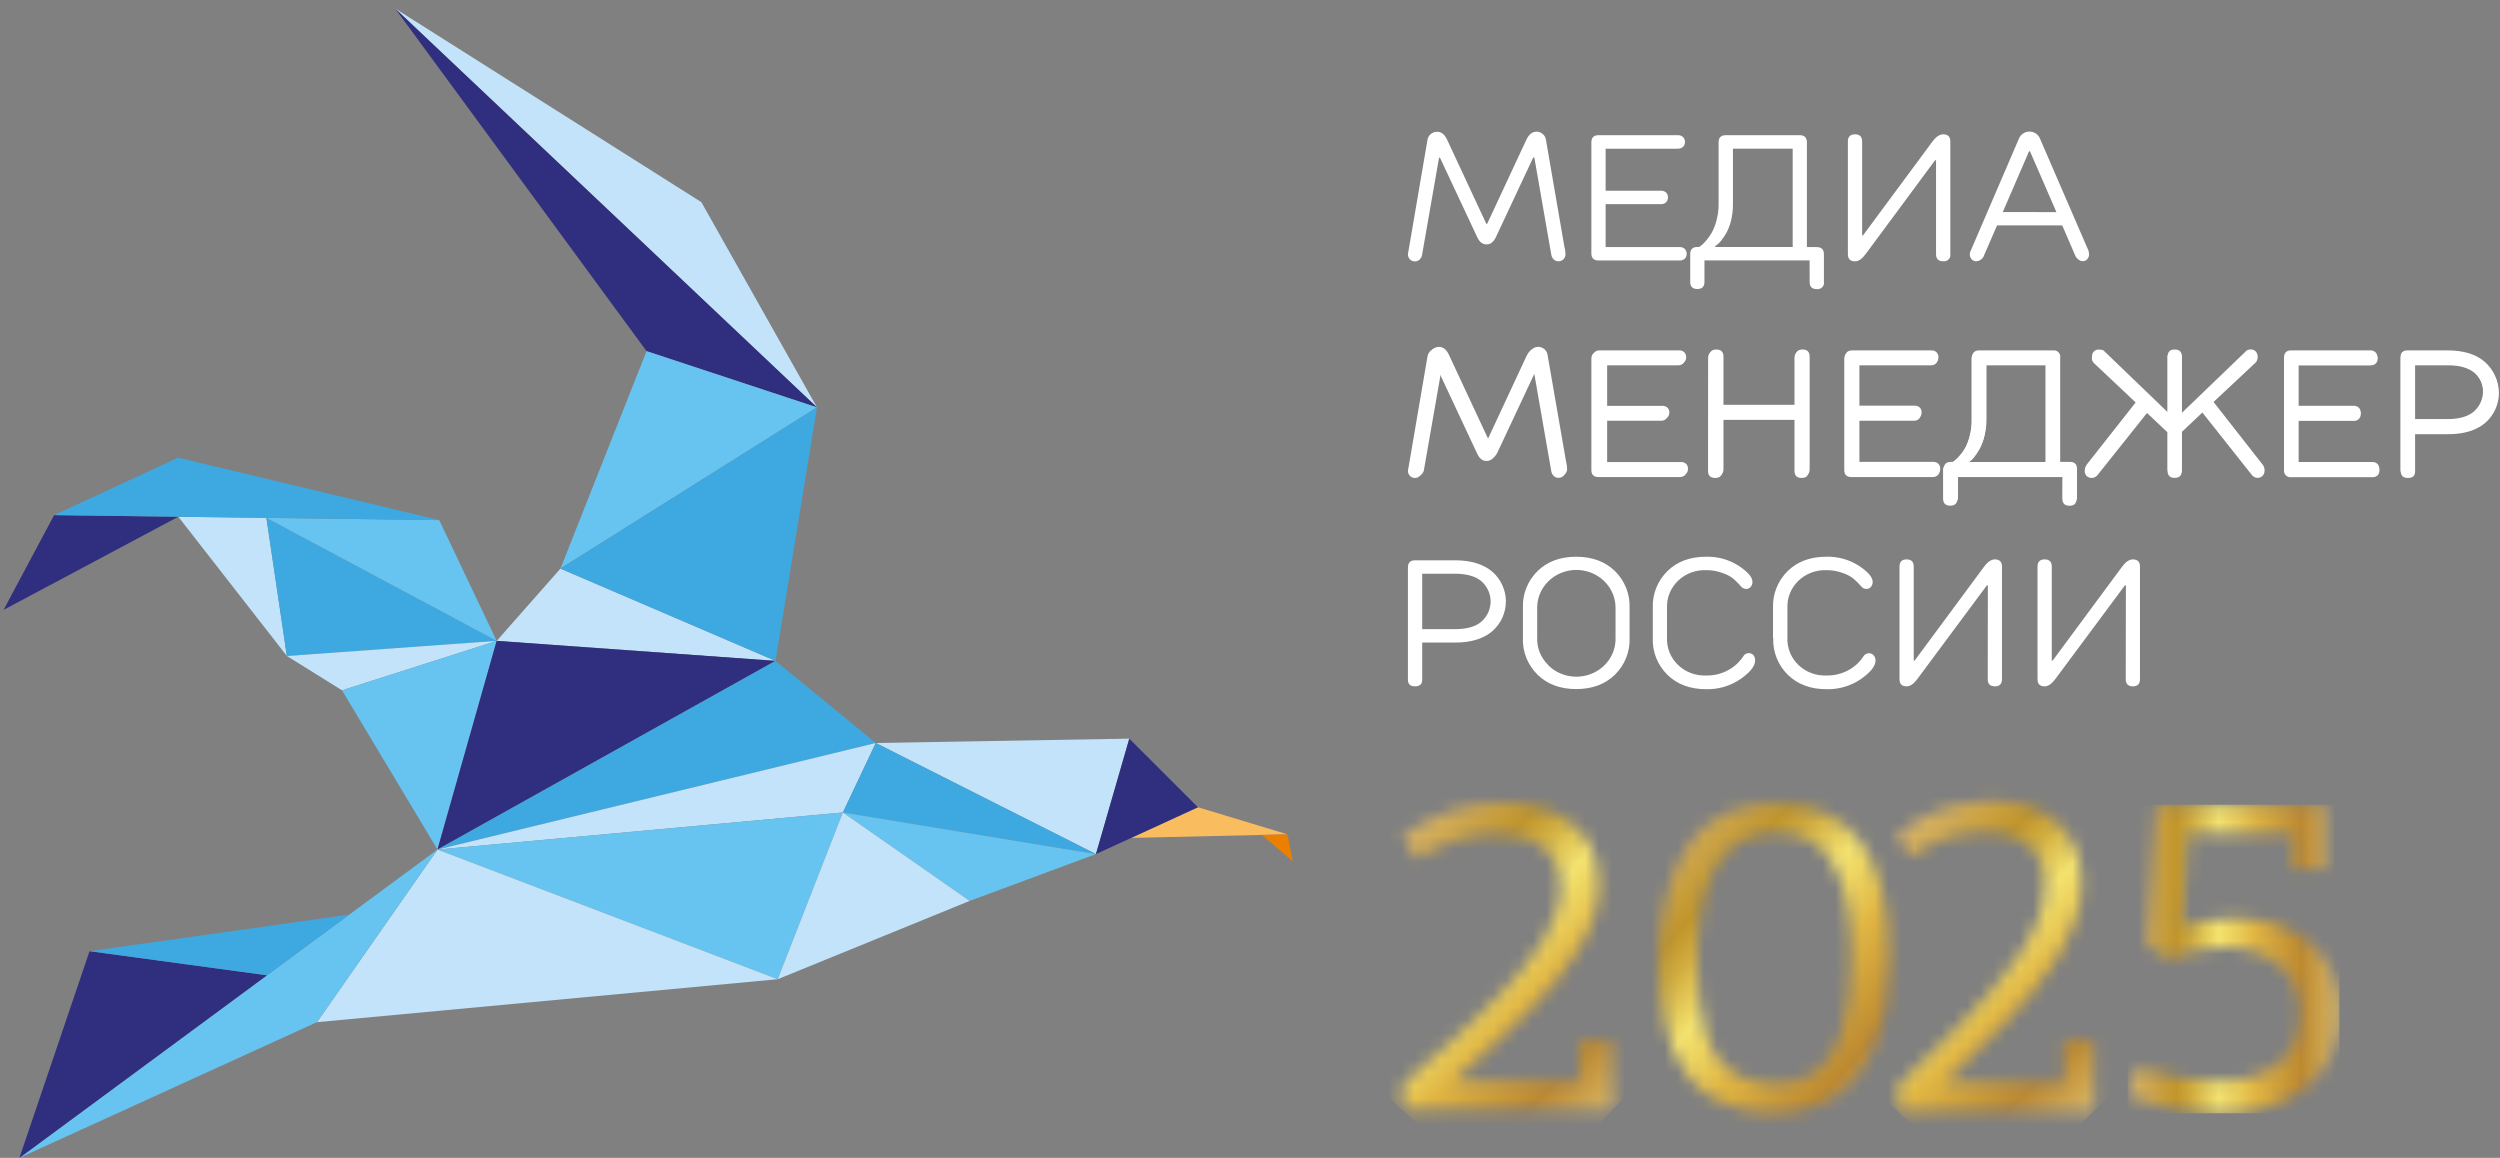 <svg width="190" height="88" viewBox="0 0 190 88" fill="none" xmlns="http://www.w3.org/2000/svg">
<rect x="0" y="0" width="190" height="88" fill="#808080" stroke="none"/>
<path fill-rule="evenodd" clip-rule="evenodd" d="M58.939 50.226L37.75 48.706L42.595 43.213L58.939 50.226Z" fill="#C2E3F9"/>
<path fill-rule="evenodd" clip-rule="evenodd" d="M91.045 61.351L97.852 63.411L85.977 63.68L91.045 61.351Z" fill="#F9BD60"/>
<path fill-rule="evenodd" clip-rule="evenodd" d="M95.906 63.454L98.247 65.469L97.852 63.411L95.906 63.454Z" fill="#EC7E00"/>
<path fill-rule="evenodd" clip-rule="evenodd" d="M62.091 30.96L53.304 15.363L30.033 0.648L62.091 30.96Z" fill="#C2E3F9"/>
<path fill-rule="evenodd" clip-rule="evenodd" d="M49.138 26.686L62.091 30.96L30.033 0.65L49.138 26.686Z" fill="#302E7E"/>
<path fill-rule="evenodd" clip-rule="evenodd" d="M49.138 26.688L42.594 43.213L62.091 30.961L49.138 26.688Z" fill="#67C3EF"/>
<path fill-rule="evenodd" clip-rule="evenodd" d="M42.594 43.213L58.937 50.227L62.091 30.961L42.594 43.213Z" fill="#3EA9E0"/>
<path fill-rule="evenodd" clip-rule="evenodd" d="M0.27 46.352L4.113 39.149L13.551 39.272L0.27 46.352Z" fill="#302E7E"/>
<path fill-rule="evenodd" clip-rule="evenodd" d="M13.551 39.273L21.802 49.856L20.248 39.358L13.551 39.273Z" fill="#C2E3F9"/>
<path fill-rule="evenodd" clip-rule="evenodd" d="M20.248 39.358L37.748 48.705L21.801 49.856L20.248 39.358Z" fill="#3EA9E0"/>
<path fill-rule="evenodd" clip-rule="evenodd" d="M21.803 49.856L25.994 52.464L37.749 48.705L21.803 49.856Z" fill="#C2E3F9"/>
<path fill-rule="evenodd" clip-rule="evenodd" d="M25.992 52.464L33.248 64.564L37.747 48.705L25.992 52.464Z" fill="#67C3EF"/>
<path fill-rule="evenodd" clip-rule="evenodd" d="M58.936 50.226L33.248 64.564L37.747 48.705L58.936 50.226Z" fill="#302E7E"/>
<path fill-rule="evenodd" clip-rule="evenodd" d="M58.936 50.226L66.558 56.467L33.248 64.566L58.936 50.226Z" fill="#3EA9E0"/>
<path fill-rule="evenodd" clip-rule="evenodd" d="M66.559 56.467L83.291 64.91L85.826 56.136L66.559 56.467Z" fill="#C2E3F9"/>
<path fill-rule="evenodd" clip-rule="evenodd" d="M85.826 56.138L91.042 61.351L83.291 64.91L85.826 56.138Z" fill="#302E7E"/>
<path fill-rule="evenodd" clip-rule="evenodd" d="M66.559 56.467L64.06 61.747L33.254 64.564L66.559 56.467Z" fill="#C2E3F9"/>
<path fill-rule="evenodd" clip-rule="evenodd" d="M66.56 56.467L83.292 64.91L64.061 61.747L66.56 56.467Z" fill="#3EA9E0"/>
<path fill-rule="evenodd" clip-rule="evenodd" d="M64.061 61.747L73.698 68.468L83.292 64.911L64.061 61.747Z" fill="#67C3EF"/>
<path fill-rule="evenodd" clip-rule="evenodd" d="M33.248 64.564L59.106 74.421L64.058 61.747L33.248 64.564Z" fill="#67C3EF"/>
<path fill-rule="evenodd" clip-rule="evenodd" d="M64.058 61.747L73.695 68.468L59.105 74.421L64.058 61.747Z" fill="#C2E3F9"/>
<path fill-rule="evenodd" clip-rule="evenodd" d="M33.249 64.566L59.108 74.421L24.088 77.686L33.249 64.566Z" fill="#C2E3F9"/>
<path fill-rule="evenodd" clip-rule="evenodd" d="M1.475 87.999L33.249 64.564L24.087 77.685L1.475 87.999Z" fill="#67C3EF"/>
<path fill-rule="evenodd" clip-rule="evenodd" d="M6.806 72.29L20.291 74.122L1.475 88.001L6.806 72.29Z" fill="#302E7E"/>
<path fill-rule="evenodd" clip-rule="evenodd" d="M6.809 72.289L26.547 69.511L20.293 74.122L6.809 72.289Z" fill="#3EA9E0"/>
<path fill-rule="evenodd" clip-rule="evenodd" d="M20.248 39.358L37.746 48.705L33.382 39.528L20.248 39.358Z" fill="#67C3EF"/>
<path fill-rule="evenodd" clip-rule="evenodd" d="M13.534 34.784L4.113 39.15L33.384 39.529L13.534 34.784Z" fill="#3EA9E0"/>
<path fill-rule="evenodd" clip-rule="evenodd" d="M116.875 26.358C117.057 26.353 117.235 26.416 117.37 26.534C117.502 26.645 117.588 26.797 117.613 26.964L119.011 35.02C119.063 35.224 119.093 35.431 119.1 35.64C119.101 35.781 119.048 35.917 118.953 36.023C118.904 36.075 118.844 36.117 118.777 36.144C118.71 36.172 118.637 36.185 118.564 36.182C118.5 36.184 118.435 36.172 118.376 36.149C118.316 36.126 118.261 36.091 118.216 36.046C118.117 35.955 118.051 35.835 118.029 35.704L116.741 28.319H116.652L113.822 34.354C113.65 34.719 113.413 34.904 113.112 34.904C112.811 34.904 112.581 34.719 112.411 34.362L109.583 28.328H109.51L108.22 35.713C108.198 35.843 108.133 35.964 108.034 36.055C107.988 36.099 107.934 36.134 107.874 36.157C107.813 36.18 107.749 36.192 107.684 36.191C107.611 36.193 107.539 36.18 107.472 36.153C107.404 36.125 107.344 36.084 107.296 36.031C107.2 35.925 107.148 35.789 107.148 35.648L107.253 35.031L108.637 26.973C108.663 26.806 108.749 26.654 108.88 26.543C109.017 26.423 109.196 26.36 109.38 26.366C109.686 26.366 109.936 26.571 110.123 26.975L113.096 33.345H113.159L116.134 26.977C116.321 26.57 116.569 26.366 116.877 26.366M127.612 27.657H122.144V30.844H126.329C126.401 30.84 126.473 30.849 126.542 30.873C126.61 30.896 126.673 30.932 126.726 30.979C126.774 31.027 126.812 31.084 126.836 31.147C126.861 31.209 126.872 31.276 126.869 31.343C126.872 31.411 126.861 31.48 126.836 31.544C126.812 31.608 126.774 31.667 126.726 31.717C126.674 31.767 126.612 31.805 126.543 31.83C126.475 31.855 126.402 31.866 126.329 31.861H122.144V35.115H127.746C127.819 35.11 127.892 35.12 127.961 35.145C128.03 35.169 128.093 35.206 128.145 35.255C128.194 35.305 128.231 35.364 128.256 35.428C128.28 35.493 128.291 35.561 128.288 35.629C128.291 35.697 128.28 35.764 128.255 35.827C128.231 35.89 128.194 35.948 128.145 35.997C128.091 36.044 128.028 36.079 127.96 36.102C127.891 36.124 127.818 36.133 127.746 36.128H121.602C121.527 36.137 121.451 36.129 121.379 36.105C121.308 36.08 121.244 36.041 121.191 35.988C121.139 35.936 121.099 35.873 121.077 35.803C121.054 35.734 121.048 35.66 121.059 35.588V27.171C121.047 27.099 121.053 27.025 121.076 26.955C121.098 26.885 121.138 26.822 121.19 26.769C121.243 26.717 121.307 26.677 121.379 26.652C121.45 26.628 121.527 26.62 121.602 26.629H127.612C127.685 26.624 127.758 26.635 127.826 26.66C127.894 26.685 127.956 26.723 128.007 26.773C128.055 26.823 128.093 26.882 128.118 26.946C128.142 27.01 128.153 27.079 128.15 27.147C128.153 27.214 128.142 27.281 128.117 27.344C128.092 27.407 128.055 27.464 128.007 27.513C127.954 27.559 127.892 27.595 127.824 27.618C127.756 27.641 127.684 27.65 127.612 27.646M129.909 27.108C129.909 26.745 130.087 26.562 130.444 26.562C130.801 26.562 130.984 26.745 130.984 27.108V30.764H136.457V27.108C136.457 26.745 136.635 26.562 136.995 26.562C137.354 26.562 137.533 26.745 137.533 27.108V35.644C137.533 36.005 137.354 36.186 136.995 36.186C136.635 36.186 136.457 36.005 136.457 35.644V31.773H130.984V35.644C130.984 36.005 130.806 36.186 130.444 36.186C130.083 36.186 129.909 36.005 129.909 35.644V27.108ZM146.786 27.646H141.315V30.833H145.502C145.575 30.829 145.647 30.838 145.716 30.861C145.784 30.885 145.846 30.921 145.9 30.969C145.948 31.017 145.985 31.074 146.009 31.136C146.033 31.199 146.044 31.265 146.04 31.332C146.047 31.47 145.996 31.605 145.9 31.706C145.848 31.756 145.786 31.795 145.717 31.82C145.649 31.845 145.575 31.855 145.502 31.851H141.315V35.104H146.922C146.994 35.1 147.067 35.11 147.135 35.134C147.203 35.158 147.265 35.195 147.317 35.244C147.413 35.346 147.464 35.481 147.457 35.618C147.461 35.686 147.45 35.753 147.426 35.816C147.402 35.879 147.365 35.937 147.317 35.986C147.264 36.033 147.201 36.068 147.133 36.091C147.065 36.114 146.993 36.123 146.922 36.117H140.775C140.416 36.117 140.238 35.939 140.238 35.578V27.171C140.238 26.809 140.416 26.629 140.775 26.629H146.781C146.854 26.625 146.927 26.636 146.995 26.66C147.063 26.685 147.124 26.724 147.176 26.773C147.225 26.823 147.263 26.881 147.288 26.946C147.313 27.01 147.324 27.078 147.321 27.147C147.324 27.214 147.312 27.281 147.287 27.344C147.262 27.407 147.225 27.464 147.176 27.513C147.123 27.559 147.06 27.595 146.993 27.617C146.925 27.64 146.853 27.65 146.781 27.646M156.771 36.117H148.81V37.745C148.81 38.109 148.631 38.289 148.272 38.289C147.913 38.289 147.73 38.109 147.73 37.745V35.644C147.73 35.283 147.908 35.104 148.272 35.104H148.402C148.439 35.079 148.493 35.036 148.56 34.995C148.691 34.888 148.812 34.769 148.919 34.64C149.091 34.449 149.24 34.24 149.366 34.018C149.524 33.727 149.644 33.418 149.725 33.098C149.835 32.691 149.89 32.271 149.888 31.851V27.171C149.888 26.809 150.066 26.629 150.428 26.629H156.032C156.107 26.62 156.183 26.628 156.255 26.653C156.326 26.678 156.39 26.718 156.443 26.77C156.495 26.823 156.534 26.886 156.557 26.956C156.58 27.025 156.586 27.099 156.574 27.171V35.104H157.313C157.673 35.104 157.853 35.283 157.853 35.644V37.745C157.853 38.109 157.673 38.289 157.313 38.289C156.954 38.289 156.771 38.109 156.771 37.745V36.117ZM149.616 35.042V35.111H155.485V27.646H150.973V31.851C150.975 32.265 150.928 32.678 150.832 33.083C150.759 33.4 150.644 33.707 150.491 33.997C150.376 34.204 150.245 34.404 150.1 34.593C150.007 34.727 149.89 34.845 149.754 34.941L149.616 35.042ZM162.375 30.504L159.134 27.452C159.048 27.36 159.001 27.239 159.005 27.115C158.993 27.042 158.999 26.967 159.022 26.896C159.045 26.826 159.085 26.761 159.138 26.708C159.192 26.655 159.258 26.615 159.33 26.591C159.403 26.566 159.48 26.559 159.556 26.568C159.619 26.568 159.681 26.576 159.741 26.592L159.869 26.629L159.907 26.672L164.741 31.323V27.1C164.741 26.741 164.917 26.562 165.281 26.562C165.645 26.562 165.823 26.745 165.823 27.108V31.375L170.684 26.7C170.726 26.655 170.777 26.619 170.835 26.596C170.892 26.572 170.954 26.56 171.017 26.562C171.092 26.553 171.168 26.561 171.239 26.586C171.31 26.61 171.375 26.65 171.428 26.702C171.48 26.754 171.52 26.817 171.543 26.887C171.566 26.956 171.572 27.03 171.561 27.102C171.562 27.162 171.55 27.222 171.525 27.278C171.508 27.323 171.484 27.365 171.454 27.403L171.427 27.444L168.178 30.483L171.958 35.307C172.037 35.404 172.083 35.521 172.092 35.644C172.096 35.717 172.084 35.789 172.058 35.857C172.032 35.925 171.992 35.987 171.941 36.04C171.891 36.09 171.831 36.129 171.764 36.154C171.698 36.179 171.626 36.19 171.555 36.186C171.486 36.186 171.418 36.171 171.356 36.141C171.299 36.114 171.246 36.08 171.197 36.04L171.146 35.986L167.383 31.233L165.821 32.709V35.642C165.821 36.005 165.636 36.186 165.279 36.186C164.922 36.186 164.739 36.005 164.739 35.644V32.732L163.176 31.261L159.411 35.993C159.359 36.05 159.296 36.096 159.225 36.13C159.154 36.163 159.077 36.182 158.998 36.186C158.925 36.19 158.852 36.179 158.784 36.153C158.715 36.128 158.653 36.09 158.601 36.04C158.501 35.931 158.448 35.789 158.454 35.644C158.456 35.592 158.469 35.541 158.492 35.494C158.509 35.447 158.533 35.403 158.563 35.362L158.592 35.307L162.375 30.504ZM180.136 27.652H174.679V30.84H178.868C178.94 30.836 179.012 30.846 179.08 30.869C179.148 30.892 179.21 30.928 179.263 30.975C179.312 31.023 179.35 31.08 179.374 31.142C179.399 31.205 179.41 31.272 179.406 31.339C179.409 31.407 179.399 31.475 179.374 31.54C179.349 31.604 179.312 31.663 179.263 31.713C179.212 31.762 179.15 31.801 179.082 31.826C179.014 31.851 178.941 31.861 178.868 31.857H174.679V35.111H180.281C180.354 35.106 180.427 35.116 180.496 35.14C180.565 35.164 180.628 35.202 180.68 35.251C180.729 35.301 180.767 35.359 180.791 35.424C180.816 35.488 180.827 35.556 180.823 35.625C180.827 35.692 180.816 35.76 180.791 35.823C180.767 35.886 180.729 35.944 180.68 35.993C180.626 36.04 180.563 36.075 180.494 36.098C180.425 36.121 180.351 36.129 180.279 36.124H174.128C173.771 36.124 173.59 35.945 173.59 35.584V27.171C173.59 26.809 173.771 26.629 174.128 26.629H180.14C180.213 26.625 180.286 26.636 180.355 26.661C180.423 26.685 180.485 26.724 180.538 26.773C180.634 26.875 180.686 27.009 180.68 27.147C180.683 27.214 180.671 27.281 180.647 27.343C180.622 27.406 180.585 27.464 180.538 27.513C180.428 27.605 180.286 27.653 180.14 27.646M182.973 26.629H186.012C187.229 26.629 188.174 26.92 188.847 27.504C189.167 27.79 189.423 28.137 189.597 28.523C189.772 28.909 189.862 29.326 189.862 29.747C189.862 30.168 189.772 30.585 189.597 30.971C189.423 31.357 189.167 31.704 188.847 31.99C188.173 32.575 187.227 32.867 186.01 32.866H183.513V35.685C183.513 36.021 183.336 36.186 182.973 36.186C182.609 36.186 182.435 36.021 182.435 35.685V27.171C182.435 26.809 182.613 26.629 182.973 26.629ZM186.012 27.646H183.513V31.851H186.012C186.905 31.851 187.575 31.655 188.021 31.27C188.238 31.075 188.411 30.839 188.529 30.577C188.647 30.315 188.708 30.032 188.708 29.746C188.708 29.46 188.647 29.177 188.529 28.915C188.411 28.653 188.238 28.417 188.021 28.222C187.575 27.84 186.892 27.646 186.012 27.646Z" fill="white"/>
<path d="M116.749 10.004C116.932 9.998 117.111 10.063 117.246 10.183C117.379 10.293 117.466 10.446 117.49 10.613L118.882 18.689C118.939 18.893 118.972 19.103 118.978 19.315C118.979 19.455 118.926 19.59 118.831 19.695C118.782 19.748 118.722 19.79 118.654 19.818C118.587 19.846 118.514 19.859 118.44 19.857C118.376 19.858 118.312 19.846 118.252 19.823C118.192 19.799 118.138 19.765 118.092 19.721C117.992 19.63 117.926 19.51 117.903 19.379L116.61 11.974H116.523L113.687 18.024C113.515 18.392 113.28 18.575 112.975 18.575C112.669 18.575 112.443 18.392 112.272 18.033L109.437 11.983H109.368L108.074 19.388C108.05 19.518 107.985 19.638 107.886 19.73C107.793 19.818 107.668 19.866 107.538 19.865C107.464 19.868 107.391 19.855 107.324 19.827C107.256 19.799 107.196 19.757 107.147 19.704C107.051 19.599 106.999 19.463 107 19.323L107.107 18.706L108.489 10.624C108.515 10.458 108.601 10.306 108.732 10.194C108.87 10.074 109.051 10.01 109.236 10.015C109.544 10.015 109.792 10.22 109.984 10.624L112.961 17.011H113.024L116.001 10.624C116.193 10.217 116.447 10.013 116.746 10.013M127.506 11.303H122.027V14.495H126.225C126.297 14.491 126.37 14.501 126.438 14.524C126.506 14.547 126.569 14.583 126.622 14.63C126.67 14.68 126.708 14.738 126.733 14.802C126.757 14.865 126.768 14.933 126.765 15C126.768 15.068 126.757 15.136 126.732 15.2C126.708 15.264 126.67 15.323 126.622 15.373C126.57 15.421 126.508 15.459 126.439 15.484C126.371 15.508 126.298 15.519 126.225 15.514H122.027V18.777H127.644C127.718 18.773 127.791 18.783 127.86 18.808C127.928 18.832 127.991 18.87 128.044 18.919C128.141 19.021 128.192 19.155 128.187 19.293C128.19 19.361 128.179 19.428 128.154 19.491C128.13 19.554 128.092 19.612 128.044 19.661C127.935 19.755 127.791 19.804 127.644 19.796H121.487C121.125 19.796 120.944 19.616 120.944 19.252V10.822C120.944 10.458 121.125 10.275 121.487 10.275H127.513C127.585 10.27 127.658 10.28 127.726 10.304C127.794 10.328 127.856 10.366 127.907 10.415C127.959 10.464 127.998 10.523 128.024 10.589C128.049 10.654 128.06 10.724 128.055 10.794C128.058 10.861 128.048 10.929 128.023 10.992C127.998 11.055 127.961 11.113 127.912 11.162C127.859 11.209 127.795 11.245 127.727 11.268C127.658 11.292 127.585 11.301 127.513 11.297M137.529 19.79H129.539V21.422C129.539 21.784 129.358 21.964 128.997 21.964C128.638 21.964 128.457 21.784 128.457 21.422V19.315C128.457 18.953 128.638 18.77 128.997 18.77H129.133L129.289 18.661C129.419 18.554 129.539 18.436 129.646 18.308C129.817 18.116 129.967 17.907 130.093 17.684C130.249 17.391 130.37 17.08 130.452 16.76C130.562 16.351 130.616 15.93 130.613 15.508V10.822C130.613 10.458 130.794 10.275 131.155 10.275H136.782C137.143 10.275 137.324 10.458 137.324 10.822V18.779H138.076C138.435 18.779 138.618 18.962 138.618 19.323V21.431C138.63 21.503 138.625 21.577 138.602 21.646C138.579 21.716 138.54 21.78 138.488 21.832C138.435 21.885 138.37 21.925 138.299 21.949C138.228 21.974 138.151 21.982 138.076 21.973C137.714 21.973 137.534 21.792 137.534 21.431L137.529 19.79ZM130.356 18.702V18.77H136.244V11.297H131.704V15.508C131.707 15.924 131.66 16.339 131.564 16.745C131.491 17.063 131.377 17.372 131.224 17.663C131.108 17.871 130.977 18.071 130.831 18.261C130.737 18.394 130.62 18.511 130.486 18.607L130.356 18.702ZM147.139 12.179H147.066L141.788 19.312C141.515 19.68 141.247 19.861 140.98 19.861C140.62 19.861 140.439 19.68 140.439 19.319V10.753C140.439 10.392 140.62 10.209 140.982 10.209C141.343 10.209 141.522 10.392 141.522 10.753V17.887H141.591L146.869 10.753C147.139 10.392 147.409 10.209 147.68 10.209C148.043 10.209 148.224 10.392 148.224 10.753V19.315C148.236 19.387 148.231 19.461 148.208 19.531C148.185 19.601 148.146 19.665 148.093 19.717C148.04 19.77 147.975 19.81 147.903 19.834C147.832 19.858 147.755 19.866 147.68 19.857C147.32 19.857 147.139 19.676 147.139 19.315V12.179ZM153.433 10.549C153.492 10.388 153.601 10.249 153.746 10.151C153.89 10.053 154.062 10 154.239 10C154.416 10 154.588 10.053 154.732 10.151C154.876 10.249 154.986 10.388 155.045 10.549L158.631 18.835C158.713 18.981 158.761 19.142 158.769 19.308C158.777 19.45 158.728 19.59 158.631 19.698C158.591 19.745 158.541 19.784 158.483 19.81C158.425 19.836 158.362 19.849 158.299 19.848C158.179 19.848 158.064 19.808 157.973 19.734C157.882 19.67 157.807 19.588 157.75 19.495L157.696 19.371L156.73 17.132H151.775L150.797 19.386C150.76 19.516 150.68 19.632 150.57 19.717C150.459 19.801 150.324 19.85 150.184 19.857C150.119 19.858 150.055 19.845 149.996 19.819C149.937 19.793 149.885 19.754 149.844 19.706C149.748 19.598 149.698 19.457 149.706 19.315C149.707 19.241 149.723 19.168 149.753 19.1C149.786 19.026 149.811 18.968 149.831 18.927L149.867 18.839L153.433 10.549ZM156.288 16.121L154.279 11.499H154.208L152.21 16.117L156.288 16.121Z" fill="white"/>
<path d="M116.748 26.474C116.932 26.469 117.11 26.532 117.246 26.65C117.378 26.761 117.465 26.913 117.489 27.08L118.882 35.15C118.938 35.353 118.97 35.563 118.978 35.773C118.978 35.913 118.926 36.049 118.831 36.154C118.782 36.207 118.722 36.249 118.654 36.277C118.587 36.305 118.513 36.318 118.44 36.315C118.376 36.317 118.311 36.306 118.252 36.282C118.192 36.259 118.137 36.224 118.092 36.18C117.993 36.088 117.927 35.968 117.902 35.838L116.61 28.433H116.523L113.689 34.483C113.517 34.853 113.282 35.034 112.977 35.034C112.671 35.034 112.445 34.853 112.274 34.494L109.439 28.442H109.37L108.075 35.846C108.053 35.977 107.987 36.097 107.888 36.188C107.842 36.232 107.788 36.267 107.728 36.29C107.668 36.313 107.604 36.325 107.54 36.324C107.466 36.326 107.393 36.313 107.326 36.285C107.258 36.257 107.198 36.216 107.149 36.163C107.053 36.058 107 35.922 107.002 35.782L107.109 35.165L108.491 27.085C108.518 26.919 108.604 26.767 108.734 26.655C108.873 26.536 109.053 26.473 109.238 26.478C109.546 26.478 109.795 26.681 109.984 27.087L112.963 33.474H113.026L116.003 27.085C116.195 26.676 116.449 26.474 116.748 26.474ZM127.508 27.764H122.027V30.958H126.225C126.297 30.954 126.37 30.964 126.438 30.987C126.506 31.011 126.569 31.048 126.622 31.096C126.67 31.144 126.708 31.201 126.733 31.263C126.757 31.326 126.768 31.392 126.765 31.459C126.768 31.528 126.757 31.596 126.732 31.66C126.708 31.724 126.67 31.783 126.622 31.833C126.57 31.883 126.508 31.921 126.439 31.945C126.371 31.97 126.298 31.98 126.225 31.975H122.027V35.24H127.644C127.716 35.234 127.789 35.243 127.857 35.267C127.925 35.29 127.987 35.328 128.038 35.377C128.09 35.425 128.13 35.484 128.155 35.55C128.181 35.615 128.192 35.685 128.186 35.754C128.19 35.822 128.179 35.889 128.155 35.952C128.13 36.015 128.092 36.073 128.044 36.122C127.99 36.169 127.927 36.205 127.858 36.228C127.79 36.252 127.717 36.262 127.644 36.257H121.487C121.125 36.257 120.944 36.077 120.944 35.715V27.289C120.944 26.926 121.125 26.745 121.487 26.745H127.512C127.586 26.741 127.659 26.751 127.728 26.775C127.797 26.8 127.859 26.838 127.912 26.887C127.961 26.938 127.998 26.997 128.023 27.062C128.047 27.127 128.058 27.196 128.055 27.265C128.058 27.332 128.047 27.399 128.022 27.461C127.998 27.524 127.96 27.581 127.912 27.629C127.858 27.676 127.795 27.712 127.727 27.736C127.658 27.759 127.585 27.769 127.512 27.764M129.818 27.22C129.818 26.859 129.999 26.676 130.358 26.676C130.717 26.676 130.898 26.859 130.898 27.22V30.891H136.382V27.22C136.382 26.859 136.563 26.676 136.922 26.676C137.281 26.676 137.464 26.859 137.464 27.22V35.782C137.464 36.143 137.283 36.324 136.922 36.324C136.563 36.324 136.382 36.143 136.382 35.782V31.911H130.891V35.782C130.891 36.143 130.713 36.324 130.351 36.324C129.99 36.324 129.811 36.143 129.811 35.782L129.818 27.22ZM146.737 27.764H141.247V30.958H145.441C145.514 30.954 145.586 30.964 145.655 30.988C145.724 31.011 145.787 31.048 145.84 31.096C145.888 31.144 145.925 31.201 145.949 31.264C145.973 31.326 145.984 31.393 145.981 31.459C145.986 31.597 145.936 31.731 145.84 31.833C145.788 31.883 145.725 31.921 145.656 31.945C145.587 31.97 145.514 31.98 145.441 31.975H141.247V35.24H146.865C146.938 35.236 147.011 35.246 147.08 35.27C147.149 35.295 147.211 35.333 147.264 35.382C147.313 35.432 147.35 35.49 147.374 35.554C147.398 35.618 147.409 35.686 147.405 35.754C147.409 35.821 147.399 35.889 147.375 35.952C147.35 36.016 147.313 36.073 147.264 36.122C147.21 36.169 147.147 36.205 147.079 36.229C147.01 36.252 146.937 36.262 146.865 36.257H140.707C140.345 36.257 140.165 36.077 140.165 35.715V27.289C140.165 26.926 140.345 26.745 140.707 26.745H146.733C146.806 26.741 146.879 26.751 146.947 26.775C147.016 26.8 147.078 26.838 147.13 26.887C147.228 26.99 147.279 27.126 147.273 27.265C147.276 27.332 147.264 27.399 147.24 27.461C147.215 27.523 147.178 27.581 147.13 27.629C147.077 27.676 147.014 27.712 146.946 27.736C146.878 27.759 146.805 27.769 146.733 27.764M156.749 36.257H148.759V37.888C148.759 38.251 148.581 38.432 148.219 38.432C147.858 38.432 147.675 38.251 147.675 37.888V35.782C147.663 35.71 147.668 35.636 147.691 35.566C147.714 35.496 147.753 35.432 147.806 35.38C147.859 35.327 147.924 35.287 147.996 35.263C148.067 35.239 148.144 35.231 148.219 35.24H148.353C148.391 35.212 148.44 35.173 148.509 35.13C148.64 35.024 148.76 34.906 148.867 34.778C149.038 34.585 149.188 34.375 149.313 34.152C149.469 33.858 149.59 33.548 149.672 33.227C149.783 32.818 149.837 32.398 149.835 31.975V27.289C149.835 26.926 150.016 26.745 150.375 26.745H155.991C156.352 26.745 156.535 26.926 156.535 27.289V35.246H157.281C157.64 35.246 157.818 35.425 157.818 35.788V37.894C157.818 38.257 157.64 38.438 157.281 38.438C156.921 38.438 156.738 38.257 156.738 37.894L156.749 36.257ZM149.574 35.171V35.24H155.462V27.764H150.927V31.975C150.929 32.392 150.881 32.807 150.784 33.212C150.713 33.532 150.599 33.841 150.444 34.133C150.328 34.34 150.197 34.539 150.054 34.73C149.957 34.861 149.841 34.977 149.708 35.075L149.574 35.171ZM162.36 30.633L159.115 27.573C159.045 27.495 159 27.4 158.985 27.298C158.97 27.196 158.986 27.093 159.03 26.999C159.075 26.906 159.146 26.826 159.236 26.771C159.326 26.716 159.43 26.686 159.537 26.687C159.6 26.687 159.662 26.695 159.722 26.71C159.778 26.726 159.818 26.741 159.849 26.751L159.887 26.79L164.733 31.455V27.214C164.721 27.142 164.727 27.069 164.75 27C164.772 26.931 164.811 26.867 164.864 26.815C164.916 26.763 164.98 26.724 165.051 26.699C165.122 26.675 165.198 26.667 165.273 26.676C165.634 26.676 165.815 26.859 165.815 27.22V31.494L170.689 26.807C170.732 26.763 170.785 26.727 170.843 26.704C170.901 26.68 170.963 26.668 171.026 26.67C171.102 26.661 171.178 26.67 171.249 26.694C171.32 26.719 171.384 26.759 171.437 26.811C171.489 26.864 171.529 26.927 171.551 26.997C171.574 27.066 171.58 27.14 171.569 27.212C171.57 27.273 171.557 27.334 171.533 27.39C171.517 27.434 171.493 27.475 171.462 27.511L171.433 27.551L168.174 30.601L171.968 35.436C172.047 35.533 172.094 35.652 172.102 35.776C172.106 35.847 172.095 35.919 172.069 35.987C172.043 36.055 172.004 36.117 171.953 36.169C171.902 36.219 171.841 36.258 171.774 36.284C171.707 36.31 171.634 36.321 171.562 36.318C171.494 36.317 171.427 36.302 171.366 36.272C171.308 36.247 171.255 36.212 171.209 36.169L171.156 36.115L167.38 31.352L165.817 32.831V35.771C165.817 36.135 165.637 36.318 165.275 36.318C164.913 36.318 164.735 36.137 164.735 35.776V32.859L163.173 31.386L159.394 36.128C159.343 36.186 159.28 36.233 159.21 36.267C159.139 36.3 159.062 36.32 158.983 36.324C158.91 36.327 158.838 36.316 158.77 36.29C158.701 36.265 158.64 36.226 158.588 36.176C158.537 36.123 158.497 36.061 158.471 35.994C158.445 35.926 158.433 35.854 158.437 35.782C158.439 35.73 158.451 35.679 158.472 35.632C158.491 35.584 158.516 35.538 158.546 35.496L158.573 35.444L162.36 30.633ZM180.166 27.775H174.678V30.969H178.874C178.946 30.964 179.019 30.974 179.087 30.998C179.155 31.021 179.218 31.058 179.271 31.107C179.32 31.154 179.358 31.211 179.382 31.274C179.407 31.336 179.417 31.403 179.414 31.47C179.417 31.538 179.406 31.607 179.382 31.671C179.357 31.735 179.319 31.794 179.271 31.844C179.219 31.894 179.157 31.932 179.088 31.956C179.02 31.981 178.946 31.991 178.874 31.986H174.678V35.251H180.295C180.367 35.245 180.439 35.254 180.507 35.278C180.575 35.302 180.637 35.339 180.688 35.388C180.739 35.437 180.779 35.496 180.804 35.561C180.83 35.626 180.84 35.696 180.835 35.765C180.839 35.832 180.829 35.9 180.804 35.963C180.78 36.026 180.741 36.084 180.692 36.133C180.639 36.18 180.576 36.216 180.508 36.239C180.44 36.263 180.367 36.272 180.295 36.268H174.135C174.06 36.277 173.984 36.269 173.912 36.245C173.841 36.22 173.776 36.18 173.724 36.127C173.671 36.075 173.632 36.011 173.609 35.942C173.587 35.872 173.581 35.798 173.593 35.726V27.289C173.593 26.926 173.776 26.745 174.135 26.745H180.161C180.234 26.741 180.307 26.752 180.375 26.776C180.444 26.8 180.506 26.838 180.559 26.887C180.656 26.99 180.707 27.126 180.701 27.265C180.704 27.332 180.693 27.399 180.668 27.461C180.643 27.523 180.606 27.581 180.559 27.629C180.505 27.676 180.442 27.712 180.374 27.735C180.306 27.759 180.234 27.768 180.161 27.764M183.002 26.745H186.06C187.279 26.745 188.226 27.037 188.903 27.622C189.223 27.91 189.478 28.259 189.652 28.645C189.826 29.032 189.916 29.449 189.916 29.871C189.916 30.293 189.826 30.71 189.652 31.097C189.478 31.483 189.223 31.831 188.903 32.119C188.219 32.706 187.271 32.999 186.06 32.999H183.547V35.825C183.547 36.158 183.368 36.326 183.007 36.326C182.645 36.326 182.465 36.158 182.465 35.825V27.289C182.465 26.926 182.645 26.745 183.007 26.745M186.06 27.764H183.547V31.975H186.06C186.953 31.975 187.622 31.784 188.069 31.401C188.286 31.206 188.46 30.969 188.579 30.706C188.698 30.443 188.759 30.159 188.759 29.872C188.759 29.585 188.698 29.301 188.579 29.038C188.46 28.775 188.286 28.538 188.069 28.343C187.609 27.958 186.935 27.764 186.06 27.764Z" fill="white"/>
<path d="M107.544 42.583H110.589C111.807 42.583 112.756 42.878 113.432 43.461C113.752 43.748 114.008 44.096 114.182 44.483C114.357 44.87 114.447 45.287 114.447 45.709C114.447 46.131 114.357 46.548 114.182 46.935C114.008 47.322 113.752 47.67 113.432 47.958C112.755 48.543 111.807 48.835 110.589 48.835H108.087V51.661C108.087 51.997 107.906 52.162 107.544 52.162C107.183 52.162 107.002 51.997 107.002 51.661V43.127C107.002 42.764 107.183 42.583 107.544 42.583ZM110.589 43.603H108.087V47.816H110.589C111.481 47.816 112.151 47.624 112.597 47.237C112.815 47.042 112.988 46.805 113.107 46.542C113.226 46.279 113.287 45.996 113.287 45.709C113.287 45.422 113.226 45.139 113.107 44.876C112.988 44.613 112.815 44.377 112.597 44.181C112.137 43.794 111.466 43.603 110.589 43.603ZM117.648 50.541C118.063 50.959 118.599 51.247 119.187 51.367C119.775 51.486 120.387 51.432 120.942 51.21C121.497 50.989 121.969 50.611 122.298 50.126C122.626 49.641 122.794 49.072 122.781 48.493V46.183C122.781 45.422 122.467 44.693 121.909 44.155C121.351 43.617 120.593 43.314 119.804 43.314C119.014 43.314 118.257 43.617 117.698 44.155C117.14 44.693 116.826 45.422 116.826 46.183V48.485C116.814 48.862 116.881 49.238 117.024 49.59C117.167 49.942 117.382 50.263 117.657 50.532M122.732 51.28C121.988 52.006 121.009 52.369 119.795 52.369C118.581 52.369 117.602 52.006 116.858 51.28C116.484 50.912 116.192 50.474 116 49.994C115.808 49.513 115.72 48.999 115.742 48.485V46.183C115.722 45.67 115.811 45.159 116.002 44.68C116.194 44.201 116.485 43.765 116.858 43.398C117.602 42.673 118.581 42.311 119.795 42.312C121.009 42.314 121.988 42.676 122.732 43.398C123.104 43.765 123.395 44.202 123.587 44.68C123.778 45.159 123.867 45.67 123.848 46.183V48.485C123.869 48.999 123.781 49.513 123.589 49.993C123.397 50.474 123.105 50.912 122.732 51.28ZM125.613 48.485V46.183C125.593 45.67 125.682 45.159 125.874 44.68C126.066 44.201 126.357 43.765 126.729 43.398C127.473 42.673 128.452 42.311 129.666 42.312C130.549 42.29 131.416 42.532 132.15 43.005C132.84 43.469 133.186 43.865 133.186 44.215C133.192 44.358 133.143 44.497 133.05 44.607C133.009 44.655 132.957 44.694 132.898 44.72C132.839 44.746 132.775 44.759 132.71 44.758C132.631 44.758 132.552 44.739 132.481 44.703C132.411 44.668 132.35 44.616 132.304 44.553C132.126 44.35 131.934 44.157 131.731 43.977C131.484 43.791 131.207 43.645 130.912 43.547C130.514 43.399 130.092 43.326 129.666 43.332C129.273 43.317 128.881 43.38 128.514 43.518C128.147 43.656 127.814 43.866 127.535 44.133C127.256 44.401 127.037 44.721 126.892 45.074C126.748 45.427 126.68 45.804 126.693 46.183V48.485C126.679 48.864 126.745 49.243 126.89 49.597C127.035 49.951 127.254 50.272 127.533 50.54C127.813 50.808 128.147 51.017 128.515 51.155C128.883 51.292 129.276 51.355 129.671 51.339C130.239 51.35 130.8 51.218 131.299 50.956C131.798 50.694 132.217 50.31 132.514 49.844C132.556 49.778 132.616 49.724 132.688 49.688C132.759 49.652 132.84 49.635 132.92 49.639C132.984 49.639 133.048 49.652 133.106 49.678C133.165 49.704 133.216 49.742 133.257 49.79C133.354 49.907 133.401 50.056 133.389 50.205C133.389 50.62 133.021 51.085 132.286 51.603C131.524 52.129 130.604 52.402 129.666 52.379C128.457 52.379 127.477 52.017 126.729 51.291C126.355 50.923 126.063 50.485 125.871 50.004C125.679 49.524 125.592 49.01 125.613 48.495M134.75 48.495V46.183C134.731 45.67 134.82 45.159 135.012 44.681C135.203 44.202 135.494 43.766 135.866 43.398C136.61 42.673 137.588 42.311 138.801 42.312C139.684 42.288 140.552 42.53 141.285 43.005C141.977 43.469 142.321 43.865 142.321 44.215C142.329 44.358 142.281 44.497 142.187 44.607C142.146 44.655 142.094 44.694 142.035 44.72C141.976 44.746 141.912 44.759 141.847 44.758C141.768 44.758 141.69 44.739 141.619 44.704C141.549 44.668 141.488 44.616 141.444 44.553C141.264 44.349 141.071 44.157 140.865 43.977C140.62 43.789 140.343 43.644 140.046 43.547C139.649 43.399 139.227 43.326 138.801 43.332C138.409 43.319 138.018 43.384 137.653 43.522C137.288 43.661 136.957 43.871 136.679 44.138C136.402 44.406 136.185 44.725 136.041 45.077C135.897 45.429 135.83 45.806 135.844 46.183V48.485C135.829 48.864 135.895 49.243 136.04 49.597C136.184 49.951 136.403 50.272 136.682 50.54C136.962 50.808 137.296 51.017 137.664 51.155C138.032 51.292 138.425 51.355 138.819 51.339C139.384 51.349 139.941 51.217 140.437 50.957C140.933 50.696 141.35 50.316 141.647 49.852C141.689 49.786 141.749 49.732 141.821 49.696C141.893 49.66 141.974 49.643 142.055 49.648C142.119 49.648 142.183 49.661 142.241 49.687C142.299 49.713 142.351 49.751 142.392 49.799C142.494 49.911 142.547 50.056 142.539 50.205C142.539 50.62 142.173 51.085 141.439 51.603C140.676 52.13 139.755 52.402 138.817 52.379C137.608 52.379 136.63 52.017 135.882 51.291C135.508 50.923 135.217 50.485 135.025 50.004C134.833 49.523 134.745 49.01 134.766 48.495M151.078 44.489H151.002L145.709 51.616C145.438 51.982 145.168 52.162 144.901 52.162C144.541 52.162 144.363 51.982 144.363 51.618V43.059C144.363 42.697 144.541 42.514 144.903 42.514C145.264 42.514 145.443 42.697 145.443 43.059V50.205H145.512L150.797 43.059C151.069 42.697 151.339 42.514 151.609 42.514C151.971 42.514 152.15 42.697 152.15 43.059V51.618C152.15 51.982 151.971 52.162 151.609 52.162C151.248 52.162 151.069 51.982 151.069 51.618L151.078 44.489ZM161.568 44.489H161.492L156.198 51.616C155.928 51.982 155.658 52.162 155.392 52.162C155.031 52.162 154.852 51.982 154.852 51.618V43.059C154.852 42.697 155.031 42.514 155.392 42.514C155.754 42.514 155.935 42.697 155.935 43.059V50.205H156.002L161.287 43.059C161.557 42.697 161.827 42.514 162.099 42.514C162.458 42.514 162.637 42.697 162.637 43.059V51.618C162.637 51.982 162.458 52.162 162.099 52.162C161.74 52.162 161.557 51.982 161.557 51.618L161.568 44.489Z" fill="white"/>
<mask id="mask0_7466_13594" style="mask-type:luminance" maskUnits="userSpaceOnUse" x="144" y="60" width="16" height="25">
<path d="M148.101 61.338C146.86 61.665 145.558 62.342 144.195 63.368L145.168 65.119C146.464 64.277 147.594 63.753 148.556 63.545C149.302 63.362 150.066 63.256 150.835 63.229C152.198 63.229 153.304 63.556 154.154 64.209C155.003 64.863 155.428 65.939 155.428 67.435C155.414 68.312 155.226 69.177 154.875 69.986C154.48 70.923 153.988 71.819 153.406 72.659C152.761 73.6 152.059 74.502 151.304 75.363C150.523 76.262 149.718 77.131 148.889 77.971C148.06 78.812 147.25 79.61 146.458 80.367C145.667 81.126 144.946 81.82 144.296 82.449V84.445H159.151V79.118H156.836V82.266H147.851C148.409 81.683 149.057 81.038 149.795 80.331C150.533 79.624 151.29 78.881 152.067 78.103C152.839 77.31 153.594 76.481 154.33 75.617C155.054 74.774 155.71 73.88 156.292 72.941C156.848 72.047 157.313 71.103 157.682 70.124C158.033 69.204 158.215 68.232 158.22 67.252C158.241 66.29 158.064 65.334 157.7 64.437C157.382 63.671 156.889 62.983 156.258 62.424C155.621 61.875 154.864 61.468 154.044 61.233C153.137 60.971 152.193 60.842 151.246 60.85C150.187 60.883 149.137 61.047 148.121 61.338" fill="white"/>
</mask>
<g mask="url(#mask0_7466_13594)">
<path d="M151.675 53.643L131.959 72.642L151.675 91.64L171.39 72.642L151.675 53.643Z" fill="url(#paint0_linear_7466_13594)"/>
</g>
<mask id="mask1_7466_13594" style="mask-type:luminance" maskUnits="userSpaceOnUse" x="126" y="61" width="18" height="24">
<path d="M132.451 81.903C131.77 81.616 131.173 81.173 130.71 80.613C130.231 80.004 129.876 79.314 129.664 78.578C129.406 77.757 129.23 76.913 129.137 76.06C129.035 75.077 128.987 74.09 128.994 73.103C128.994 72.457 128.994 71.857 129.036 71.294C129.079 70.73 129.137 70.104 129.24 69.421C129.333 68.793 129.471 68.172 129.652 67.562C129.835 66.988 130.077 66.432 130.376 65.904C130.657 65.392 131.023 64.926 131.458 64.526C131.903 64.14 132.418 63.837 132.978 63.633C133.626 63.394 134.317 63.276 135.011 63.287C135.696 63.276 136.375 63.4 137.009 63.65C137.558 63.865 138.06 64.18 138.486 64.577C138.907 64.994 139.249 65.478 139.499 66.007C139.765 66.546 139.983 67.105 140.151 67.678C140.314 68.292 140.433 68.916 140.508 69.545C140.6 70.249 140.653 70.855 140.671 71.356C140.689 71.857 140.693 72.416 140.693 73.034C140.697 73.934 140.65 74.835 140.55 75.731C140.455 76.58 140.278 77.42 140.024 78.238C139.807 79 139.47 79.725 139.026 80.389C138.582 81.017 137.981 81.529 137.28 81.877C136.578 82.226 135.798 82.4 135.009 82.385C134.129 82.406 133.255 82.24 132.449 81.899M132.181 61.467C131.391 61.695 130.648 62.054 129.985 62.528C129.364 62.986 128.821 63.534 128.376 64.154C127.922 64.772 127.547 65.442 127.26 66.147C126.968 66.882 126.736 67.638 126.566 68.408C126.393 69.174 126.269 69.949 126.195 70.73C126.124 71.468 126.086 72.236 126.086 73.029C126.086 73.911 126.118 74.731 126.182 75.49C126.247 76.277 126.367 77.06 126.541 77.832C126.697 78.573 126.927 79.299 127.229 79.998C127.517 80.656 127.892 81.276 128.345 81.843C128.792 82.409 129.332 82.901 129.943 83.301C130.615 83.726 131.354 84.043 132.132 84.241C133.056 84.481 134.01 84.597 134.966 84.587C136.145 84.605 137.314 84.371 138.388 83.901C139.341 83.484 140.187 82.871 140.865 82.103C141.541 81.312 142.082 80.421 142.468 79.466C142.883 78.456 143.182 77.404 143.36 76.331C143.531 75.22 143.615 74.098 143.61 72.976C143.61 65.051 140.747 61.087 135.02 61.084C134.062 61.074 133.107 61.208 132.192 61.482" fill="white"/>
</mask>
<g mask="url(#mask1_7466_13594)">
<path d="M133.45 52.755L114.043 74.722L136.244 92.935L155.651 70.969L133.45 52.755Z" fill="url(#paint1_linear_7466_13594)"/>
</g>
<mask id="mask2_7466_13594" style="mask-type:luminance" maskUnits="userSpaceOnUse" x="106" y="61" width="17" height="24">
<path d="M106.599 63.535L107.634 65.275C109.728 64.026 111.749 63.402 113.698 63.402C115.231 63.402 116.434 63.742 117.307 64.421C118.186 65.103 118.622 66.153 118.622 67.557C118.609 68.203 118.484 68.843 118.251 69.45C118.011 70.114 117.712 70.758 117.358 71.374C116.929 72.087 116.445 72.767 115.91 73.409C115.3 74.157 114.736 74.81 114.218 75.368C113.703 75.927 113.04 76.585 112.239 77.351C111.437 78.117 110.786 78.717 110.288 79.162C109.79 79.607 109.141 80.175 108.32 80.882C107.498 81.59 106.945 82.093 106.639 82.375V84.352H122.538V79.138H120.059V82.216H110.44C110.775 81.899 111.355 81.373 112.181 80.637C113.006 79.9 113.698 79.265 114.267 78.734C114.836 78.203 115.517 77.543 116.314 76.747C117.035 76.039 117.712 75.29 118.34 74.504C118.892 73.794 119.43 73.039 119.95 72.226C120.454 71.462 120.853 70.636 121.135 69.772C121.39 68.994 121.524 68.184 121.53 67.368C121.53 65.287 120.864 63.71 119.532 62.636C118.201 61.562 116.399 61.022 114.127 61.015C111.465 61.015 108.953 61.855 106.59 63.535" fill="white"/>
</mask>
<g mask="url(#mask2_7466_13594)">
<path d="M113.981 53.371L94.519 73.559L115.154 92.029L134.615 71.841L113.981 53.371Z" fill="url(#paint2_linear_7466_13594)"/>
</g>
<mask id="mask3_7466_13594" style="mask-type:luminance" maskUnits="userSpaceOnUse" x="161" y="61" width="17" height="24">
<path d="M163.874 61.168L163.151 71.794L164.888 72.911C166.174 72.311 167.581 71.99 169.01 71.969C172.119 71.969 174.83 73.607 174.83 76.986C174.83 80.642 172.3 82.178 168.394 82.178C166.912 82.178 165.068 81.9 162.392 81.133L161.705 83.223C163.874 84.234 166.479 84.617 169.117 84.617C173.636 84.617 177.794 82.143 177.794 76.986C177.794 71.865 173.817 69.775 169.876 69.775C167.709 69.775 166.66 70.158 165.827 70.472L166.298 63.319H174.288V66.072H176.71V61.168H163.874Z" fill="white"/>
</mask>
<g mask="url(#mask3_7466_13594)">
<path d="M177.794 61.16H161.705V84.609H177.794V61.16Z" fill="url(#paint3_linear_7466_13594)"/>
</g>
<defs>
<linearGradient id="paint0_linear_7466_13594" x1="142.756" y1="64.762" x2="160.482" y2="83.157" gradientUnits="userSpaceOnUse">
<stop stop-color="#D9B56A"/>
<stop offset="0.23" stop-color="#C1952A"/>
<stop offset="0.3" stop-color="#D0AB3D"/>
<stop offset="0.43" stop-color="#F4E26E"/>
<stop offset="0.53" stop-color="#E9CA56"/>
<stop offset="0.6" stop-color="#E0B542"/>
<stop offset="0.82" stop-color="#BD892F"/>
<stop offset="1" stop-color="#DAB866"/>
</linearGradient>
<linearGradient id="paint1_linear_7466_13594" x1="124.972" y1="64.07" x2="145.857" y2="82.521" gradientUnits="userSpaceOnUse">
<stop stop-color="#D9B56A"/>
<stop offset="0.23" stop-color="#C1952A"/>
<stop offset="0.3" stop-color="#D0AB3D"/>
<stop offset="0.43" stop-color="#F4E26E"/>
<stop offset="0.53" stop-color="#E9CA56"/>
<stop offset="0.6" stop-color="#E0B542"/>
<stop offset="0.82" stop-color="#BD892F"/>
<stop offset="1" stop-color="#DAB866"/>
</linearGradient>
<linearGradient id="paint2_linear_7466_13594" x1="105.353" y1="64.489" x2="124.292" y2="82.746" gradientUnits="userSpaceOnUse">
<stop stop-color="#D9B56A"/>
<stop offset="0.23" stop-color="#C1952A"/>
<stop offset="0.3" stop-color="#D0AB3D"/>
<stop offset="0.43" stop-color="#F4E26E"/>
<stop offset="0.53" stop-color="#E9CA56"/>
<stop offset="0.6" stop-color="#E0B542"/>
<stop offset="0.82" stop-color="#BD892F"/>
<stop offset="1" stop-color="#DAB866"/>
</linearGradient>
<linearGradient id="paint3_linear_7466_13594" x1="161.705" y1="72.969" x2="177.794" y2="72.969" gradientUnits="userSpaceOnUse">
<stop stop-color="#D9B56A"/>
<stop offset="0.23" stop-color="#C1952A"/>
<stop offset="0.3" stop-color="#D0AB3D"/>
<stop offset="0.43" stop-color="#F4E26E"/>
<stop offset="0.53" stop-color="#E9CA56"/>
<stop offset="0.6" stop-color="#E0B542"/>
<stop offset="0.82" stop-color="#BD892F"/>
<stop offset="1" stop-color="#DAB866"/>
</linearGradient>
</defs>
</svg>
